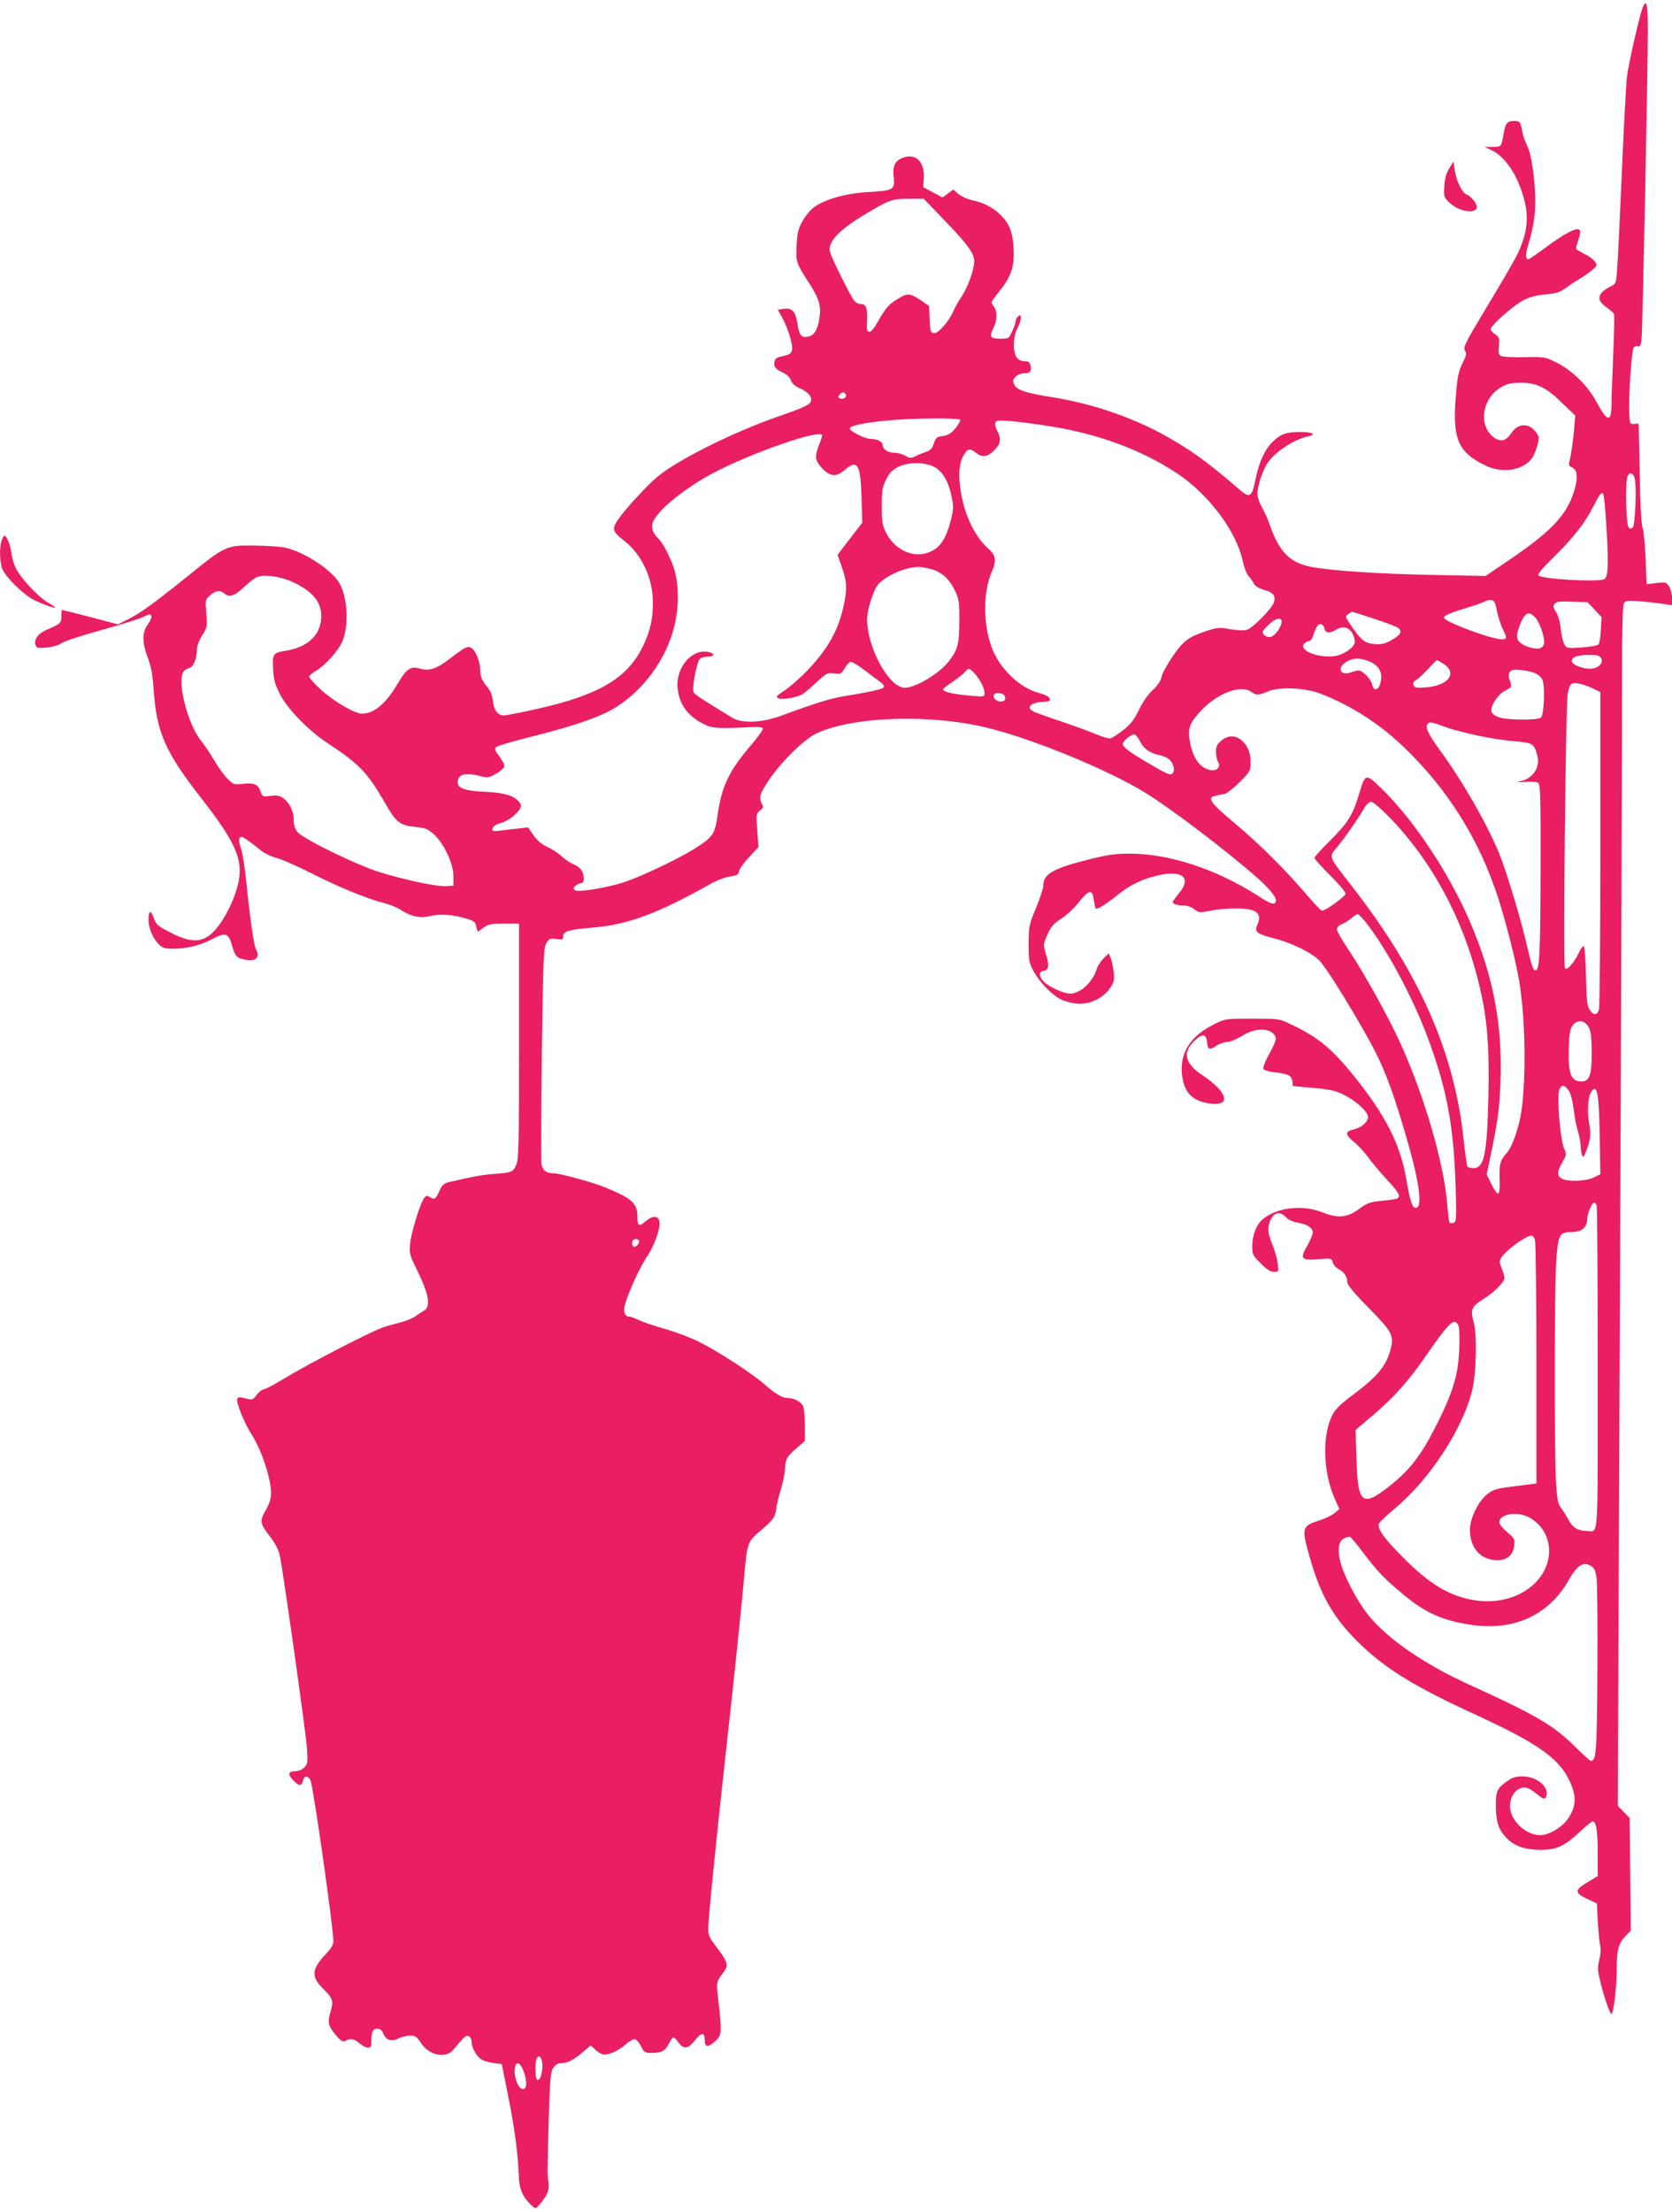 <?xml version="1.0" standalone="no"?>
<!DOCTYPE svg PUBLIC "-//W3C//DTD SVG 20010904//EN"
 "http://www.w3.org/TR/2001/REC-SVG-20010904/DTD/svg10.dtd">
<svg version="1.0" xmlns="http://www.w3.org/2000/svg"
 width="968pt" height="1280pt" viewBox="0 0 968 1280"
 preserveAspectRatio="xMidYMid meet">
<g transform="translate(0,1280) scale(0.1,-0.1)"
fill="#e91e63" stroke="none">
<path d="M9510 12756 c-20 -54 -82 -326 -91 -401 -5 -44 -18 -289 -29 -545
-11 -256 -23 -507 -27 -558 -6 -92 -7 -93 -37 -109 -79 -40 -87 -78 -26 -121
21 -15 41 -32 44 -39 3 -6 1 -110 -4 -230 -5 -120 -10 -247 -10 -283 -1 -117
-21 -117 -86 2 -51 95 -140 183 -229 228 -69 35 -70 35 -188 33 -66 -2 -127 2
-137 7 -14 7 -16 19 -12 59 4 44 2 51 -22 66 -14 10 -26 23 -26 30 0 22 138
143 194 170 35 17 78 28 126 32 61 5 80 11 119 39 25 19 60 41 76 50 17 10 47
30 67 47 35 28 36 30 22 53 -9 13 -36 33 -60 44 -24 12 -46 25 -48 29 -3 4 3
28 12 54 12 34 14 49 6 57 -16 16 -88 -22 -198 -104 -49 -36 -92 -66 -97 -66
-19 0 -19 25 0 88 35 116 44 197 37 316 -8 123 -25 216 -48 261 -9 17 -19 46
-23 65 -13 68 -15 70 -50 70 -39 0 -50 -14 -60 -75 -13 -75 -12 -75 -63 -75
l-47 0 40 -19 c73 -34 141 -129 180 -254 41 -128 31 -226 -37 -362 -17 -33
-93 -164 -170 -291 -126 -209 -138 -234 -127 -252 11 -18 9 -28 -14 -74 -22
-44 -29 -76 -38 -183 -22 -256 11 -333 176 -411 95 -45 214 -25 264 44 11 16
25 50 32 76 11 43 10 50 -8 74 -42 57 -105 54 -144 -5 -28 -43 -58 -52 -95
-28 -97 64 -78 227 35 293 38 22 58 27 116 27 92 0 148 -27 242 -120 l73 -70
-6 -70 c-6 -75 -20 -168 -29 -200 -4 -15 0 -23 17 -30 34 -15 35 -72 4 -159
-47 -129 -136 -219 -378 -383 l-127 -86 -318 6 c-299 6 -571 24 -690 46 -127
25 -188 87 -244 250 -11 30 -30 74 -44 97 -14 23 -25 58 -25 76 0 44 25 122
54 172 38 64 155 143 239 161 51 10 27 25 -42 25 -83 0 -115 -11 -159 -53 -48
-45 -82 -118 -102 -216 -23 -113 -33 -118 -105 -55 -175 152 -288 233 -445
317 -185 99 -405 172 -620 207 -164 26 -213 42 -228 75 -10 21 -9 28 8 45 11
11 33 20 49 20 35 0 45 12 37 46 -5 19 -13 24 -36 24 -19 0 -34 8 -44 22 -23
32 -21 120 4 168 25 49 28 89 5 70 -8 -7 -15 -20 -15 -29 0 -9 -9 -35 -20 -58
-19 -42 -20 -43 -69 -43 -58 0 -65 11 -40 62 23 44 24 96 4 122 -8 11 -15 23
-15 27 0 3 22 34 49 68 66 82 85 140 79 245 -5 92 -24 142 -75 192 -42 42 -97
71 -163 85 -28 6 -64 22 -81 36 l-30 26 -31 -23 -31 -23 -56 30 -56 30 3 51
c6 93 -43 145 -115 121 -50 -16 -67 -48 -59 -113 8 -74 0 -79 -143 -87 -131
-7 -253 -41 -318 -88 -21 -15 -51 -52 -68 -82 -24 -45 -30 -68 -33 -140 -5
-95 -3 -100 72 -217 57 -88 70 -130 61 -195 -12 -85 -35 -117 -85 -117 -24 0
-36 22 -44 82 -10 65 -31 87 -77 81 l-36 -5 28 -51 c35 -65 62 -161 54 -187
-3 -11 -18 -23 -33 -26 -54 -12 -61 -15 -67 -33 -9 -29 3 -47 45 -66 25 -11
42 -27 49 -45 6 -20 23 -35 54 -48 47 -21 71 -50 61 -76 -7 -19 -48 -38 -191
-87 -257 -89 -583 -252 -697 -348 -64 -54 -186 -187 -228 -248 -37 -54 -32
-70 33 -120 103 -78 169 -219 169 -359 0 -97 -15 -164 -56 -250 -89 -188 -256
-287 -622 -368 -89 -20 -172 -36 -185 -36 -35 0 -59 32 -64 87 -4 30 -14 57
-28 73 -33 37 -45 64 -45 104 0 47 -27 114 -52 127 -22 12 -35 5 -128 -66 -73
-56 -117 -70 -169 -54 -54 16 -78 -1 -131 -91 -65 -111 -135 -170 -204 -170
-42 0 -165 72 -237 138 -38 35 -69 69 -69 76 0 7 18 22 39 34 50 28 129 115
152 168 40 90 32 258 -17 341 -44 75 -201 178 -309 203 -28 7 -108 12 -180 13
-163 2 -169 0 -382 -172 -201 -162 -284 -222 -354 -256 l-56 -28 -159 42 c-87
23 -161 41 -164 41 -3 0 -5 -17 -5 -37 0 -39 -3 -42 -88 -79 -47 -21 -71 -55
-62 -85 7 -20 12 -21 65 -16 35 3 69 13 86 25 16 11 120 46 231 76 112 31 221
65 243 76 34 18 41 18 46 6 3 -8 -6 -30 -20 -49 -34 -45 -34 -105 0 -194 19
-51 28 -99 34 -192 18 -243 68 -355 276 -621 177 -227 229 -330 221 -440 -5
-75 -47 -186 -104 -272 -81 -123 -152 -139 -295 -65 -75 38 -84 46 -98 85 -18
49 -30 45 -30 -10 0 -48 23 -105 57 -140 23 -24 35 -28 84 -28 83 0 155 18
228 56 77 41 93 36 115 -40 18 -61 27 -71 77 -80 62 -11 86 14 60 63 -12 21
-38 210 -56 396 -8 77 -21 162 -31 188 -12 36 -13 52 -5 60 11 11 28 0 124
-76 19 -15 59 -34 88 -42 30 -7 119 -47 199 -87 160 -81 322 -148 421 -173 35
-9 80 -27 99 -40 59 -39 113 -51 171 -36 55 14 129 9 210 -15 42 -13 51 -19
56 -44 3 -17 7 -30 10 -30 2 0 17 10 34 23 26 19 43 22 117 22 l87 0 0 -680
c0 -615 -2 -684 -17 -717 -18 -41 -26 -44 -133 -52 -61 -4 -119 -15 -256 -47
-29 -7 -40 -17 -54 -49 -23 -50 -29 -54 -55 -38 -18 11 -23 10 -36 -7 -22 -30
-74 -200 -80 -263 -5 -51 -2 -65 31 -132 80 -162 92 -229 48 -256 -16 -9 -40
-25 -54 -35 -14 -9 -46 -22 -70 -29 -24 -6 -69 -18 -99 -27 -60 -16 -437 -211
-591 -304 -54 -33 -104 -59 -112 -59 -9 0 -27 -14 -40 -31 -24 -31 -26 -32
-67 -21 -33 8 -42 8 -47 -4 -7 -18 40 -135 77 -194 42 -65 79 -154 101 -239
27 -105 25 -144 -12 -209 -37 -65 -35 -78 25 -155 30 -39 48 -74 56 -110 19
-89 150 -1017 157 -1113 5 -84 4 -93 -16 -113 -12 -12 -34 -21 -50 -21 -42 0
-47 -17 -15 -51 34 -36 50 -37 58 -4 8 32 30 32 44 0 16 -35 132 -851 132
-928 0 -22 -13 -44 -50 -82 -76 -81 -78 -126 -11 -192 58 -57 63 -72 45 -133
-19 -64 -15 -84 31 -138 30 -35 40 -40 55 -32 29 16 50 12 82 -15 16 -14 38
-25 49 -25 15 0 19 7 19 39 0 54 8 71 35 71 16 0 26 -9 35 -30 15 -37 48 -47
88 -26 17 9 47 16 66 16 31 0 39 -6 61 -40 46 -73 144 -96 188 -43 66 78 74
86 90 80 10 -4 17 -18 17 -34 0 -34 31 -88 61 -103 12 -7 42 -15 68 -19 l46
-6 37 -185 c37 -183 58 -342 62 -472 3 -69 25 -117 77 -164 19 -17 21 -17 45
11 45 54 56 84 49 129 -7 49 -7 42 2 371 7 225 10 265 26 288 11 17 26 27 42
27 38 0 73 17 126 62 l49 41 28 -26 c16 -15 38 -27 50 -27 34 0 84 24 124 59
20 17 43 31 52 31 8 0 25 -18 36 -40 18 -36 24 -40 58 -40 62 0 82 10 103 51
11 22 23 39 27 39 5 0 18 -13 30 -30 30 -40 55 -38 93 10 40 50 59 52 59 5 0
-44 18 -46 61 -7 37 33 39 52 19 224 -14 126 -17 112 36 185 22 31 13 57 -46
133 -43 56 -50 71 -50 111 0 50 51 559 105 1044 48 429 92 855 105 1010 15
169 21 186 82 238 84 70 95 84 102 135 3 26 15 76 26 110 11 35 22 87 24 116
4 65 9 74 68 126 l48 42 0 88 c0 49 -5 100 -11 114 -12 25 -54 46 -91 46 -29
0 -72 26 -130 77 -72 64 -274 195 -383 249 -49 24 -139 58 -200 75 -60 17
-127 40 -147 50 -21 10 -44 19 -51 19 -30 0 -41 28 -28 73 23 77 84 211 123
269 44 65 81 164 76 205 -4 38 -36 41 -76 9 -43 -37 -52 -33 -52 23 0 78 -31
106 -190 171 -68 28 -255 79 -293 80 -43 0 -66 17 -72 53 -3 17 -2 307 2 643
8 567 10 612 27 638 16 25 22 28 57 22 34 -5 39 -4 39 14 0 30 31 40 160 51
214 17 378 77 703 259 31 17 79 35 105 38 39 6 48 11 50 30 2 12 28 49 58 81
l55 59 -7 97 c-7 94 -6 98 16 115 19 14 21 20 11 38 -19 36 -13 58 40 137 71
106 203 236 274 270 215 101 671 115 1005 30 268 -68 691 -243 903 -374 145
-89 471 -336 647 -492 78 -69 117 -120 105 -139 -11 -18 -30 -11 -110 41 -238
151 -507 239 -735 239 -83 0 -127 -6 -242 -35 -204 -52 -258 -83 -258 -151 0
-15 -19 -72 -42 -128 -40 -96 -42 -106 -43 -206 0 -96 2 -109 28 -159 35 -65
108 -140 162 -166 22 -10 64 -21 92 -23 70 -6 149 31 188 88 24 34 27 47 23
92 -3 29 -11 66 -17 82 l-12 29 -29 -28 c-16 -16 -35 -44 -41 -64 -24 -76 -95
-141 -154 -141 -38 0 -125 40 -154 71 -28 30 -27 57 1 61 30 4 34 30 13 97
-16 56 -16 56 9 113 21 47 35 63 80 92 30 19 73 59 96 88 66 83 84 86 93 17 3
-22 8 -43 10 -46 9 -8 59 23 127 78 76 61 148 95 243 115 137 29 186 -18 112
-106 -19 -23 -35 -45 -35 -50 0 -12 27 -20 64 -20 19 0 45 -9 61 -22 26 -20
30 -21 94 -8 36 8 103 13 148 13 119 0 153 -28 121 -98 -17 -37 1 -51 97 -75
103 -26 217 -82 264 -129 38 -39 173 -255 285 -456 83 -150 128 -264 206 -525
87 -292 110 -450 66 -450 -20 0 -33 40 -56 175 -34 193 -118 359 -295 580
-132 165 -213 233 -373 308 -66 32 -68 32 -222 32 -155 0 -156 0 -220 -32
-134 -66 -197 -160 -188 -281 9 -114 60 -167 172 -179 116 -12 90 70 -53 165
-100 66 -116 129 -51 194 49 49 74 48 78 -5 4 -42 14 -45 57 -17 17 11 44 20
60 20 17 0 54 16 85 35 67 43 146 49 181 14 24 -24 21 -39 -28 -127 -19 -35
-32 -69 -29 -77 3 -8 28 -16 63 -20 81 -9 101 -19 105 -52 l3 -28 121 -11
c105 -10 130 -16 181 -43 74 -40 133 -96 133 -126 0 -27 -38 -61 -80 -70 -53
-12 -55 -29 -5 -70 25 -20 65 -62 87 -94 23 -31 72 -89 110 -130 66 -71 78
-93 58 -106 -6 -4 -46 -10 -90 -14 -69 -7 -85 -13 -130 -46 -70 -52 -124 -57
-213 -21 -113 45 -259 30 -342 -36 -39 -30 -65 -93 -65 -157 0 -51 2 -56 49
-102 34 -35 56 -49 76 -49 27 0 28 1 22 49 -3 27 -18 77 -32 112 -29 68 -29
111 0 155 20 31 52 31 80 0 13 -14 39 -27 66 -31 56 -9 89 -30 89 -57 0 -11
-14 -45 -31 -75 -45 -78 -37 -87 61 -80 79 6 80 6 86 -19 4 -13 19 -31 35 -39
32 -17 49 -43 49 -76 0 -14 41 -64 124 -148 137 -139 148 -160 126 -242 -25
-95 -77 -157 -228 -269 -63 -47 -93 -77 -109 -110 -60 -117 -53 -333 15 -484
l26 -59 -26 -22 c-15 -13 -51 -31 -80 -40 -112 -36 -114 -43 -68 -208 63 -225
137 -356 280 -497 154 -153 329 -261 677 -420 387 -178 506 -266 563 -417 27
-72 21 -123 -21 -186 -33 -50 -111 -97 -161 -97 -77 0 -159 69 -174 146 -9 48
12 101 47 120 36 18 55 13 104 -26 44 -35 51 -36 58 -11 14 53 -58 111 -138
111 -42 0 -60 -6 -93 -30 -54 -39 -62 -56 -62 -137 0 -91 14 -137 56 -183 47
-52 110 -75 204 -75 92 0 137 21 228 106 34 32 67 59 73 59 20 0 29 -56 29
-184 l0 -133 -57 -34 c-78 -46 -79 -62 -6 -97 l58 -27 6 -115 c4 -63 10 -123
14 -133 4 -10 2 -43 -5 -73 -11 -43 -11 -65 -1 -107 23 -103 63 -219 71 -211
13 14 30 156 30 257 0 112 10 151 50 192 l31 32 -3 326 -3 326 -34 35 -35 36
12 2877 c7 1583 12 3146 12 3474 0 461 3 599 13 611 10 12 26 14 97 8 47 -4
106 -11 133 -15 l47 -7 0 41 c0 23 -8 53 -17 67 -16 25 -20 26 -73 20 l-57 -7
-6 148 c-3 81 -11 162 -17 178 -8 19 -14 133 -17 317 l-6 286 -26 -1 c-26 -2
-26 -1 -29 78 -3 86 13 330 24 359 4 11 14 16 25 13 15 -4 19 3 23 47 6 57 36
1547 36 1784 0 149 -8 184 -30 128z m-4047 -1226 c139 -143 177 -196 177 -242
0 -49 -37 -151 -74 -206 -18 -26 -38 -62 -46 -81 -24 -59 -89 -133 -113 -129
-20 3 -22 10 -25 80 l-3 77 -43 30 c-69 46 -81 47 -139 11 -52 -31 -70 -52
-121 -142 -15 -27 -33 -48 -41 -48 -17 0 -18 7 -15 72 3 64 -7 88 -34 88 -13
0 -30 8 -39 18 -20 22 -133 249 -142 285 -14 56 52 127 204 217 142 85 153 89
252 90 l87 0 115 -120z m-567 -1011 c9 -16 -12 -33 -31 -25 -14 5 -15 9 -5 21
15 18 26 19 36 4z m664 -150 c0 -6 -12 -26 -26 -44 -25 -33 -49 -47 -86 -50
-24 -2 -31 -10 -44 -48 -7 -22 -20 -35 -40 -41 -16 -5 -44 -16 -61 -25 -30
-14 -35 -14 -62 2 -16 9 -45 17 -64 17 -37 0 -67 21 -67 45 0 19 -32 35 -70
35 -31 0 -120 44 -120 60 0 15 67 31 191 44 155 17 449 20 449 5z m489 -31
c299 -44 559 -139 771 -281 181 -122 338 -333 374 -501 8 -37 23 -77 34 -89
11 -12 25 -32 31 -44 7 -14 29 -28 58 -36 54 -16 69 -33 59 -71 -9 -35 -125
-153 -160 -162 -16 -4 -58 -1 -95 5 -61 11 -73 10 -132 -9 -109 -36 -137 -57
-201 -150 -32 -47 -61 -100 -64 -119 -4 -22 -22 -48 -51 -75 -27 -25 -58 -69
-79 -114 -28 -57 -47 -82 -91 -117 -31 -24 -64 -45 -73 -48 -10 -2 -47 8 -84
24 -37 16 -126 48 -199 73 -73 24 -145 50 -160 57 -53 24 -19 56 61 58 25 1
33 5 30 17 -2 11 -24 23 -64 34 -113 31 -227 141 -273 264 -49 131 -50 317 -2
430 32 73 28 101 -19 143 -80 72 -140 200 -160 345 -13 87 -6 153 21 197 22
36 34 38 69 11 37 -29 67 -25 106 14 37 37 42 65 19 110 -18 35 -19 53 -2 60
17 7 118 -2 276 -26z m-1289 -58 c0 -5 -9 -33 -21 -62 -24 -63 -20 -87 26
-133 44 -44 78 -45 125 -5 74 64 92 35 98 -160 l4 -145 -72 -93 -71 -93 26
-74 c29 -84 30 -122 10 -217 -30 -142 -90 -251 -210 -377 -38 -40 -97 -92
-129 -114 -55 -37 -58 -41 -37 -49 23 -8 99 5 134 23 11 6 48 37 82 69 60 55
65 58 103 53 39 -5 42 -4 63 31 11 20 27 36 35 36 8 0 43 -21 78 -47 34 -27
76 -58 92 -69 20 -15 26 -25 19 -33 -10 -10 -91 -28 -235 -51 -73 -12 -169
-42 -355 -111 -114 -42 -228 -47 -285 -13 -180 110 -215 133 -224 147 -12 18
16 170 35 193 6 8 27 14 45 14 40 0 45 17 9 26 -96 24 -193 -86 -182 -206 8
-95 59 -165 153 -211 50 -25 83 -26 288 -16 30 1 51 -3 53 -9 2 -6 -30 -51
-72 -100 -124 -144 -167 -236 -190 -397 -16 -116 -27 -132 -140 -202 -90 -56
-298 -155 -395 -188 -104 -35 -278 -63 -293 -48 -9 10 -7 16 7 27 11 8 26 14
33 14 18 0 17 50 -2 76 -8 12 -29 27 -47 34 -18 7 -49 28 -68 46 -19 18 -57
42 -83 54 -32 15 -58 37 -79 67 l-31 45 -51 -6 c-28 -3 -75 -8 -104 -12 -49
-6 -54 -5 -50 12 2 12 19 23 47 31 44 13 93 50 113 86 7 14 5 24 -9 39 -31 35
-83 50 -193 56 -118 5 -160 20 -160 55 0 47 45 59 134 35 40 -11 47 -9 90 16
27 15 46 34 46 44 0 9 -14 35 -30 56 -24 32 -28 42 -18 52 7 7 78 29 158 49
244 61 381 104 479 151 165 80 307 244 374 430 50 140 55 301 14 420 -23 62
-63 137 -85 157 -35 32 -46 71 -28 104 35 70 179 185 331 268 221 120 645 268
645 225z m619 -170 c67 -19 110 -81 131 -188 11 -53 10 -71 -4 -128 -30 -118
-67 -171 -139 -194 -88 -28 -188 21 -236 115 -23 44 -26 61 -26 155 0 92 3
111 25 155 19 38 35 55 70 73 48 24 121 29 179 12z m4086 -84 c11 -57 1 -264
-12 -278 -10 -9 -16 -9 -25 1 -14 13 -19 262 -6 294 12 29 37 20 43 -17z
m-164 -286 c12 -209 9 -277 -12 -291 -31 -19 -361 -1 -383 21 -6 6 25 44 90
107 111 109 181 198 226 288 37 73 49 88 59 78 5 -5 14 -96 20 -203z m-3905
-235 c59 -17 104 -60 136 -130 20 -43 23 -66 22 -170 0 -130 -9 -164 -60 -231
-53 -70 -193 -154 -255 -154 -92 0 -218 229 -219 396 0 53 34 163 61 198 40
51 156 104 235 105 17 1 53 -6 80 -14z m-3697 -75 c110 -52 161 -113 161 -195
0 -105 -74 -179 -201 -200 -79 -13 -82 -17 -78 -104 3 -64 10 -89 39 -147 45
-88 164 -210 280 -287 181 -119 228 -168 331 -347 62 -109 84 -126 170 -135
63 -6 76 -12 110 -42 58 -52 114 -171 114 -242 l0 -56 -37 -3 c-66 -6 -335 56
-458 105 -166 66 -384 177 -409 209 -14 18 -21 41 -21 72 0 50 -26 101 -66
127 -19 12 -36 14 -70 9 -43 -6 -45 -5 -55 25 -15 42 -38 52 -102 45 -52 -6
-55 -5 -90 30 -20 19 -55 68 -78 108 -24 40 -56 89 -72 107 -76 89 -142 336
-107 401 5 10 21 21 34 24 27 7 46 53 46 112 0 16 14 52 31 78 29 47 30 51 23
127 -6 76 -6 78 21 103 32 30 61 33 86 10 26 -23 60 -11 111 38 24 22 54 47
68 55 39 22 140 10 219 -27z m6968 -168 c7 -34 22 -80 33 -102 26 -51 25 -60
-4 -60 -61 0 -336 103 -336 125 0 14 34 28 155 65 39 12 77 26 85 31 8 5 24 8
35 6 16 -2 22 -14 32 -65z m565 10 l40 -43 -4 -74 c-2 -41 -8 -79 -14 -85 -6
-6 -49 -13 -96 -17 -83 -6 -86 -5 -101 18 -8 13 -17 53 -21 88 -3 38 -14 77
-27 98 -17 28 -19 36 -8 49 10 13 30 15 102 12 l88 -3 41 -43z m-1279 -52 c68
-22 132 -46 142 -54 27 -20 12 -43 -46 -74 -34 -18 -55 -23 -92 -19 -55 5 -76
21 -133 104 -36 53 -37 56 -19 69 10 8 20 14 22 14 2 0 59 -18 126 -40z m936
6 c23 -25 51 -102 51 -142 0 -13 -8 -28 -18 -33 -24 -13 -94 5 -122 31 -25 23
-23 51 9 124 23 51 46 57 80 20z m-1469 -23 c0 -28 -36 -80 -60 -88 -21 -7
-50 9 -50 28 0 5 16 25 36 43 39 37 74 45 74 17z m248 -41 c4 -26 32 -29 67
-6 37 24 77 15 96 -24 9 -18 15 -42 12 -52 -9 -33 -72 -73 -124 -78 -96 -9
-200 36 -169 73 7 8 19 15 27 15 7 0 16 8 20 18 24 68 34 83 50 80 10 -2 19
-13 21 -26z m1602 -172 c15 -28 -19 -60 -65 -60 -46 0 -105 25 -105 44 0 24
31 35 97 36 52 0 64 -3 73 -20z m-1335 -21 c52 -24 72 -66 57 -121 -11 -45
-40 -50 -48 -9 -7 32 -55 81 -79 81 -8 0 -26 -5 -41 -10 -62 -24 -88 23 -31
59 41 26 86 26 142 0z m415 -6 c92 -54 41 -130 -95 -141 -55 -4 -66 -2 -71 13
-5 12 -1 21 12 28 10 5 42 34 69 63 28 30 52 54 53 54 2 0 17 -8 32 -17z
m-2708 -60 c32 -35 58 -85 58 -114 0 -21 -2 -22 -82 -15 -94 8 -158 22 -158
36 0 5 24 25 53 43 28 19 61 44 71 56 24 27 27 27 58 -6z m3246 1 c19 -8 36
-24 43 -41 14 -38 8 -198 -9 -215 -17 -17 -193 -16 -244 1 -21 7 -40 21 -43
32 -10 30 38 103 80 123 38 18 40 22 25 60 -11 31 -4 53 18 59 25 6 92 -4 130
-19z m332 -87 l45 -22 0 -905 c0 -498 -3 -917 -8 -932 -9 -35 -32 -36 -54 -1
-14 22 -18 56 -21 192 -2 91 -8 170 -12 175 -4 4 -17 -11 -28 -35 -29 -61 -69
-106 -82 -93 -11 11 4 1510 16 1589 4 22 11 46 17 53 14 17 65 8 127 -21z
m-1575 -31 c178 -69 340 -173 484 -311 255 -245 436 -535 546 -876 44 -138
100 -356 120 -474 35 -206 42 -544 14 -750 -12 -90 -54 -213 -84 -245 -40 -44
-46 -67 -43 -152 2 -53 -1 -82 -8 -85 -6 -2 -24 22 -39 53 l-28 58 23 110 c42
202 50 259 57 427 12 329 -41 608 -177 926 -122 283 -326 590 -514 772 -92 88
-91 88 -131 -44 -34 -113 -63 -159 -170 -265 -47 -46 -85 -89 -85 -95 0 -6 41
-51 90 -100 50 -49 90 -97 90 -106 0 -16 -115 -99 -136 -99 -6 0 -42 37 -81
83 -130 152 -275 297 -420 419 -149 125 -168 152 -115 163 15 4 38 9 52 11 14
3 53 34 87 68 61 61 63 64 63 115 0 59 -18 100 -56 130 -36 28 -76 26 -113 -5
-25 -21 -31 -33 -31 -65 0 -22 5 -48 12 -58 18 -29 -7 -55 -46 -47 -58 12 -99
68 -116 158 -16 80 -5 112 62 184 97 104 234 155 294 109 25 -19 44 -19 92 3
65 29 217 23 307 -12z m-1841 -2 c9 -3 16 -15 16 -25 0 -23 -41 -26 -60 -4
-21 26 5 44 44 29z m2555 -188 c100 -36 293 -77 405 -85 109 -9 118 -14 136
-83 19 -67 -25 -134 -98 -149 -28 -6 -21 -7 27 -4 39 3 69 1 77 -6 12 -9 14
-98 13 -483 -1 -515 -6 -601 -29 -601 -15 0 -20 16 -60 185 -33 137 -114 403
-150 490 -73 176 -211 417 -344 599 -69 94 -88 136 -69 154 10 11 21 9 92 -17z
m-1760 -84 c23 -46 54 -68 111 -81 23 -5 50 -17 60 -26 25 -23 34 -65 18 -81
-11 -12 -31 -4 -118 47 -125 72 -170 105 -170 124 0 16 47 55 66 55 8 0 22
-17 33 -38z m1458 -455 c250 -263 431 -611 516 -997 39 -172 50 -336 44 -608
-8 -334 -24 -412 -87 -412 -16 0 -32 4 -35 10 -3 5 -13 74 -21 152 -53 506
-255 965 -646 1468 -142 183 -137 168 -85 230 48 59 110 148 149 214 17 29 34
46 47 46 11 0 59 -42 118 -103z m-154 -589 c121 -151 272 -431 361 -668 112
-299 152 -513 163 -862 6 -189 5 -208 -11 -214 -9 -4 -20 -4 -23 0 -3 3 -10
50 -14 103 -18 238 -133 632 -273 939 -67 148 -211 407 -299 538 -37 54 -67
107 -67 118 0 11 11 23 26 29 15 5 40 21 56 34 16 14 33 25 38 25 5 0 24 -19
43 -42z m1281 -594 c25 -24 31 -60 31 -175 0 -128 -15 -162 -68 -157 -53 5
-68 49 -65 183 2 86 7 117 21 138 20 31 57 36 81 11z m-102 -385 c11 -15 22
-57 29 -109 5 -47 17 -105 25 -129 8 -25 14 -61 15 -80 0 -20 4 -45 8 -55 6
-17 10 -14 23 20 26 65 30 99 18 165 -13 72 -6 157 15 185 33 43 43 -18 47
-291 l3 -190 -38 -19 c-45 -22 -150 -26 -184 -7 -30 15 -29 42 2 95 24 41 25
45 10 80 -23 55 -43 306 -27 341 14 30 28 29 54 -6z m162 -665 c3 -9 6 -433 6
-944 0 -1021 5 -940 -59 -940 -54 0 -86 19 -109 63 -12 23 -32 54 -44 70 -18
23 -23 45 -29 140 -11 160 -10 1148 1 1295 10 143 20 162 81 162 69 0 98 25
99 83 0 25 27 87 38 87 6 0 13 -7 16 -16z m-357 -201 c4 -16 8 -338 8 -718 l0
-690 -94 -12 c-144 -17 -159 -22 -198 -56 -49 -43 -93 -138 -93 -200 0 -99 56
-168 143 -175 68 -5 105 22 113 83 5 38 3 42 -40 78 -25 21 -46 47 -46 57 0
48 99 66 169 31 83 -43 129 -130 118 -223 -21 -174 -215 -292 -427 -259 -147
23 -263 92 -420 251 -107 107 -148 165 -137 193 3 8 44 47 92 87 200 167 387
451 446 675 26 100 32 333 10 407 -20 68 -10 89 58 131 62 39 121 98 121 122
0 8 -7 33 -16 55 -15 36 -15 42 -1 64 29 44 141 125 174 126 7 0 16 -12 20
-27z m-5187 -7 c0 -17 -24 -38 -33 -29 -15 15 -6 43 13 43 11 0 20 -6 20 -14z
m4744 -488 c10 -39 6 -180 -8 -258 -15 -83 -48 -173 -109 -295 -94 -190 -161
-279 -280 -373 -162 -128 -187 -107 -194 163 l-5 160 104 88 c123 106 202 194
304 342 104 150 142 195 164 195 10 0 20 -10 24 -22z m-552 -1313 c84 -111
121 -149 231 -241 124 -104 221 -149 382 -175 254 -41 459 50 577 257 48 85
83 108 127 83 21 -12 27 -25 34 -69 4 -30 7 -271 5 -535 -3 -479 -6 -525 -38
-525 -5 0 -44 35 -87 78 -125 125 -228 186 -615 362 -264 120 -479 268 -589
407 -63 79 -140 227 -159 304 -18 70 -10 121 20 136 14 7 30 11 35 10 6 -2 40
-43 77 -92z m-4758 -2931 c16 -43 -2 -133 -25 -119 -10 7 -13 94 -3 119 3 9
10 16 14 16 4 0 11 -7 14 -16z m-111 -51 c18 -36 28 -89 21 -108 -10 -26 -34
-16 -50 20 -32 77 -6 157 29 88z"/>
<path d="M8390 11825 c-17 -28 -26 -58 -28 -102 -4 -62 -3 -64 31 -97 56 -53
157 -67 157 -22 0 19 -37 64 -60 71 -24 8 -60 81 -68 142 l-7 48 -25 -40z"/>
<path d="M10 9674 c-15 -40 -12 -137 6 -173 23 -45 110 -132 167 -165 42 -25
137 -60 137 -51 0 1 -20 15 -43 28 -56 33 -158 142 -185 198 -12 24 -24 66
-27 94 -5 44 -27 95 -40 95 -3 0 -10 -12 -15 -26z"/>
</g>
</svg>
